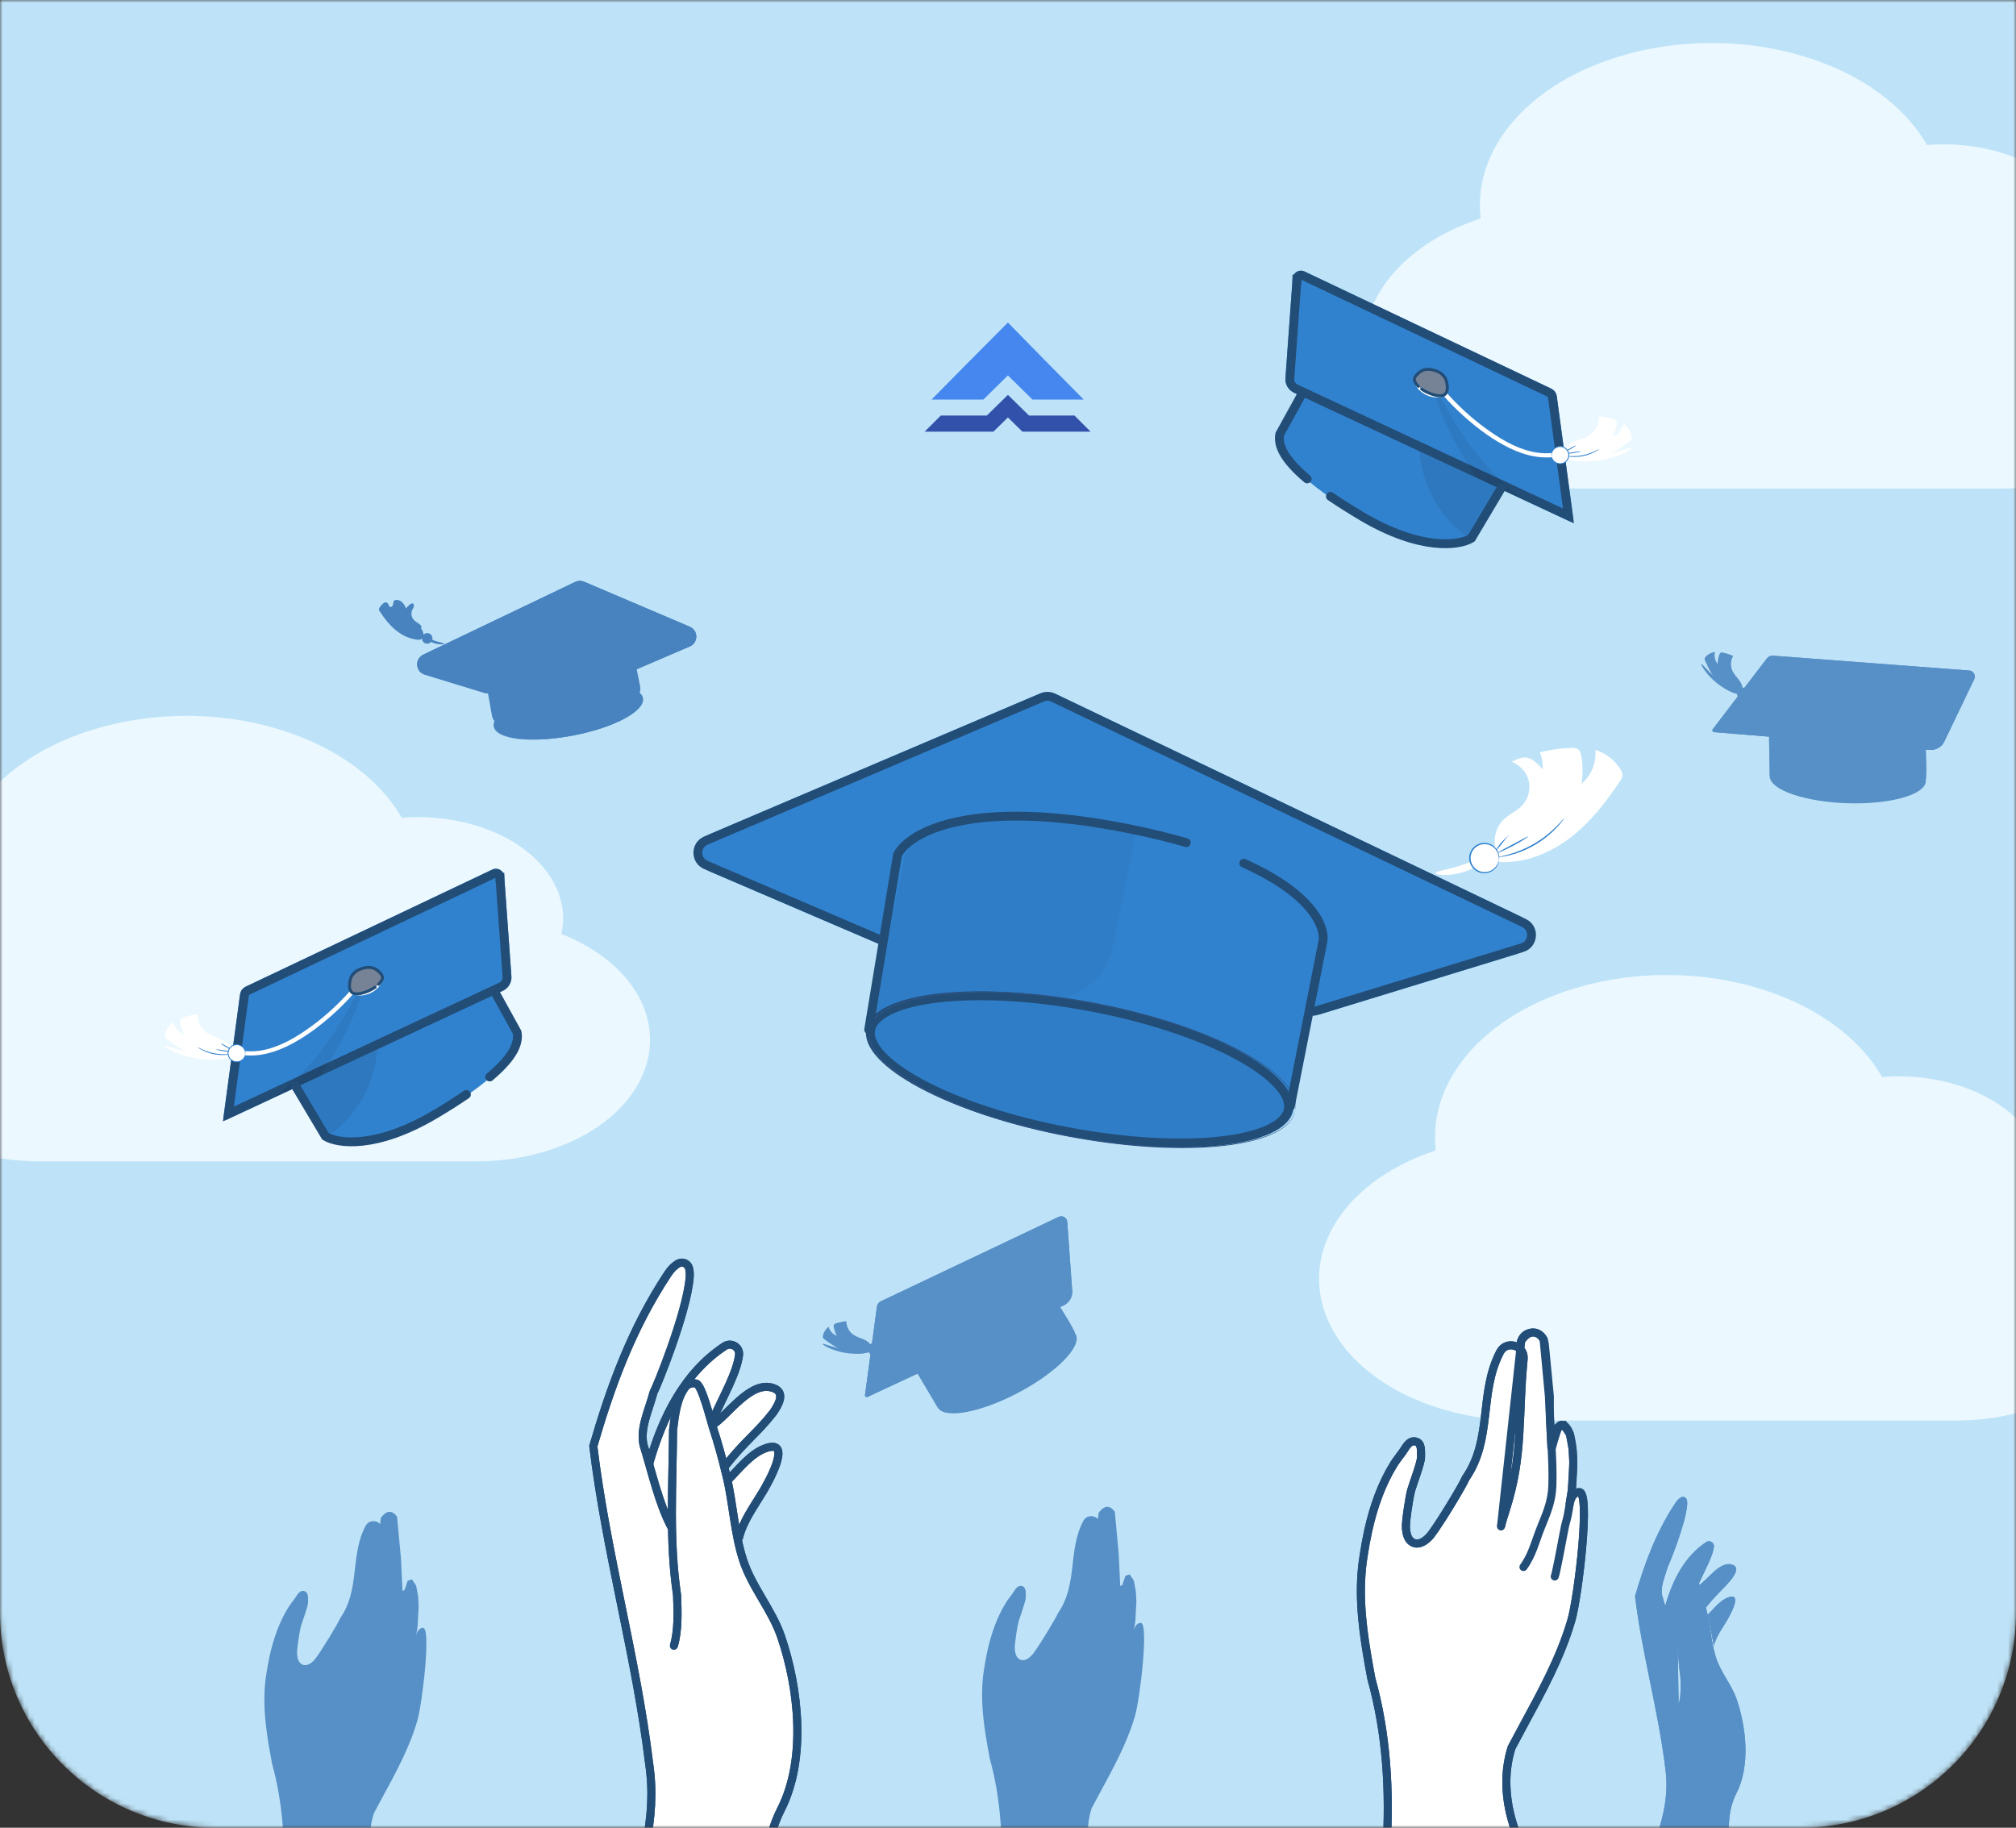 <svg width="375" height="340" viewBox="0 0 375 340" fill="none" xmlns="http://www.w3.org/2000/svg">
<rect x="0" y="0" width="375" height="340" fill="#333333" stroke="none"/>
<mask id="mask0_1786_10499" style="mask-type:alpha" maskUnits="userSpaceOnUse" x="0" y="0" width="375" height="340">
<path d="M0 0H375V300C375 322.091 357.091 340 335 340H40C17.909 340 0 322.091 0 300V0Z" fill="#BEE3F8"/>
</mask>
<g mask="url(#mask0_1786_10499)">
<path d="M0 0H375V300C375 322.091 357.091 340 335 340H40C17.909 340 0 322.091 0 300V0Z" fill="#BEE3F8"/>
<path fill-rule="evenodd" clip-rule="evenodd" d="M275.277 38.147C275.272 31.141 278.76 24.352 285.142 18.949C291.524 13.546 300.401 9.866 310.245 8.542C320.09 7.219 330.286 8.335 339.08 11.698C347.875 15.06 354.718 20.46 358.432 26.968C362.554 26.637 366.73 26.976 370.634 27.959C374.538 28.941 378.064 30.541 380.938 32.632C383.812 34.724 385.957 37.251 387.204 40.017C388.451 42.782 388.768 45.712 388.129 48.578C394.363 51.026 399.259 54.85 402.053 59.451C404.846 64.052 405.379 69.17 403.567 74.004C401.756 78.839 397.702 83.118 392.04 86.171C386.379 89.224 379.429 90.879 372.278 90.878H291.444C282.862 90.881 274.535 88.838 267.838 85.088C261.141 81.337 256.474 76.103 254.607 70.249C252.74 64.394 253.784 58.27 257.568 52.887C261.352 47.504 267.649 43.183 275.42 40.638C275.324 39.809 275.276 38.978 275.277 38.147Z" fill="#EBF8FF"/>
<path fill-rule="evenodd" clip-rule="evenodd" d="M-8.426 163.31C-8.432 156.304 -4.943 149.515 1.439 144.112C7.821 138.709 16.698 135.029 26.542 133.706C36.386 132.382 46.583 133.498 55.377 136.861C64.172 140.224 71.015 145.623 74.729 152.131C78.851 151.8 83.027 152.139 86.931 153.122C90.834 154.104 94.361 155.704 97.235 157.795C100.109 159.887 102.254 162.414 103.501 165.18C104.748 167.946 105.065 170.875 104.426 173.741C110.66 176.189 115.556 180.013 118.35 184.614C121.143 189.215 121.676 194.333 119.864 199.168C118.052 204.002 113.999 208.281 108.337 211.334C102.676 214.387 95.726 216.042 88.575 216.041H7.74C-0.841 216.044 -9.168 214.001 -15.865 210.251C-22.562 206.5 -27.229 201.266 -29.096 195.412C-30.963 189.558 -29.919 183.433 -26.135 178.05C-22.351 172.667 -16.054 168.346 -8.283 165.801C-8.379 164.972 -8.427 164.141 -8.426 163.31Z" fill="#EBF8FF"/>
<path fill-rule="evenodd" clip-rule="evenodd" d="M266.933 211.521C266.928 204.515 270.416 197.726 276.799 192.323C283.181 186.92 292.057 183.24 301.902 181.916C311.746 180.593 321.942 181.709 330.737 185.072C339.531 188.434 346.374 193.834 350.088 200.342C354.21 200.011 358.386 200.35 362.29 201.333C366.194 202.315 369.72 203.915 372.594 206.006C375.469 208.098 377.613 210.625 378.86 213.391C380.107 216.157 380.424 219.086 379.785 221.952C386.019 224.4 390.916 228.224 393.709 232.825C396.503 237.425 397.035 242.544 395.224 247.379C393.412 252.213 389.358 256.492 383.697 259.545C378.035 262.598 371.085 264.253 363.934 264.252H283.1C274.518 264.255 266.192 262.212 259.495 258.462C252.797 254.711 248.13 249.477 246.263 243.623C244.396 237.769 245.441 231.644 249.225 226.261C253.009 220.878 259.306 216.557 267.077 214.012C266.98 213.183 266.932 212.352 266.933 211.521Z" fill="#EBF8FF"/>
<path d="M301.364 143.012C300.307 141.348 298.642 140.08 296.756 139.504C296.979 141.856 295.983 144.29 294.176 145.811C294.446 144.097 294.435 142.339 294.143 140.629C294.068 140.19 293.956 139.72 293.615 139.433C293.25 139.126 292.728 139.114 292.251 139.13C290.292 139.195 288.341 139.467 286.439 139.942C287.469 142.702 287.021 145.965 285.287 148.346C284.044 150.051 282.25 151.257 280.729 152.719C279.208 154.18 277.887 156.121 278.058 158.224L278.751 160.351C283.484 160.644 288.175 158.783 291.96 155.925C295.744 153.067 298.714 149.267 301.326 145.309C301.535 144.992 301.749 144.657 301.784 144.279C301.825 143.828 301.607 143.395 301.364 143.012Z" fill="white"/>
<path d="M277.147 158.964C277.254 159.104 276.872 159.619 276.073 160.25C275.279 160.88 274.05 161.598 272.577 162.101C271.103 162.602 269.692 162.784 268.678 162.77C267.66 162.757 267.043 162.582 267.042 162.406C267.044 162.022 269.425 161.793 272.15 160.847C274.885 159.933 276.911 158.661 277.147 158.964Z" fill="white"/>
<path d="M278.814 160.023C278.593 161.507 277.211 162.53 275.727 162.309C274.243 162.088 273.22 160.705 273.441 159.222C273.663 157.738 275.045 156.715 276.529 156.936C278.013 157.158 279.036 158.54 278.814 160.023Z" fill="white"/>
<path d="M278.814 160.022C278.788 160.019 278.83 159.78 278.777 159.359C278.724 158.945 278.537 158.326 278.005 157.794C277.493 157.263 276.581 156.875 275.614 157.081C274.658 157.26 273.731 158.11 273.573 159.24C273.394 160.366 274.033 161.45 274.894 161.9C275.759 162.38 276.745 162.275 277.389 161.917C278.054 161.563 278.414 161.026 278.584 160.646C278.758 160.259 278.788 160.017 278.814 160.022C278.824 160.023 278.821 160.083 278.806 160.197C278.795 160.311 278.757 160.479 278.68 160.685C278.532 161.091 278.18 161.68 277.48 162.081C276.801 162.486 275.732 162.628 274.778 162.115C274.307 161.868 273.882 161.463 273.612 160.947C273.333 160.436 273.224 159.812 273.31 159.2C273.406 158.591 273.692 158.026 274.109 157.619C274.517 157.204 275.042 156.941 275.565 156.842C276.627 156.63 277.608 157.078 278.138 157.663C278.691 158.252 278.856 158.917 278.879 159.349C278.893 159.568 278.88 159.739 278.857 159.852C278.838 159.965 278.823 160.023 278.814 160.022Z" fill="#3182CE"/>
<path d="M284.261 155.604C284.298 155.665 283.101 156.46 281.538 157.29C279.976 158.122 278.648 158.67 278.619 158.605C278.587 158.537 279.859 157.884 281.413 157.056C282.969 156.23 284.222 155.54 284.261 155.604Z" fill="#3182CE"/>
<path d="M290.951 152.213C290.966 152.224 290.852 152.394 290.632 152.693C290.416 152.995 290.073 153.408 289.622 153.895C288.723 154.871 287.33 156.095 285.58 157.129C283.827 158.158 282.08 158.782 280.791 159.094C280.146 159.251 279.618 159.351 279.249 159.393C278.881 159.44 278.678 159.457 278.675 159.44C278.667 159.392 279.477 159.271 280.742 158.912C282.007 158.557 283.716 157.915 285.446 156.9C287.172 155.88 288.563 154.697 289.487 153.765C290.414 152.833 290.913 152.183 290.951 152.213Z" fill="#3182CE"/>
<path d="M281.651 154.071C281.705 154.124 280.915 155.024 279.986 156.167C279.053 157.309 278.332 158.265 278.269 158.222C278.211 158.183 278.839 157.152 279.78 156C280.718 154.846 281.601 154.021 281.651 154.071Z" fill="#3182CE"/>
<path d="M288.004 145.037C287.587 143.779 286.727 142.705 285.718 141.847C285.258 141.455 284.746 141.095 284.156 140.965C283.139 140.741 282.115 141.234 281.19 141.713C282.764 142.278 284.007 143.684 284.375 145.316C284.743 146.947 284.224 148.751 283.046 149.937C282.095 150.895 280.794 151.434 279.803 152.35C278.365 153.68 277.713 155.804 278.157 157.712L287.634 148.863C288.35 147.747 288.42 146.294 288.004 145.037Z" fill="white"/>
<path d="M132.167 162.172C129.056 160.838 129.061 156.425 132.176 155.099L193.312 129.07C194.329 128.638 195.483 128.663 196.479 129.14L282.563 170.35C285.724 171.863 285.379 176.469 282.029 177.495L245.306 188.744C244.763 188.911 244.189 188.955 243.627 188.873L169.752 178.144C169.421 178.096 169.098 178.005 168.79 177.873L132.167 162.172Z" fill="#3182CE"/>
<path d="M131.316 156.361L193.864 129.731C194.517 129.453 195.259 129.469 195.899 129.776L283.478 171.701C285.51 172.674 285.288 175.635 283.135 176.294L244.947 187.993C244.598 188.1 244.229 188.128 243.868 188.075L169.8 177.318C169.587 177.287 169.379 177.229 169.181 177.144L131.31 160.908C129.31 160.05 129.313 157.214 131.316 156.361Z" stroke="#224D77" stroke-width="1.648"/>
<path d="M161.485 190.903L167.859 159.558L246.112 175.469L240.567 206.644L161.485 190.903Z" fill="#3182CE"/>
<path d="M246.298 174.375C247.675 167.062 231.224 157.824 209.553 153.742C187.882 149.66 169.197 152.279 167.819 159.593C166.442 166.906 182.893 176.143 204.564 180.225C226.236 184.307 244.92 181.688 246.298 174.375Z" fill="#3182CE"/>
<path opacity="0.2" d="M161.583 192.562L168.097 160.405C168.111 160.243 168.13 160.083 168.16 159.923C169.59 152.301 188.992 149.57 211.495 153.824L206.953 176.243C205.718 182.343 200.043 186.475 193.88 185.773C188.341 185.143 181.754 184.66 176.863 185.127C162.818 186.468 161.583 192.562 161.583 192.562Z" fill="black" fill-opacity="0.2"/>
<path d="M240.587 206.544C239.303 213.363 220.419 215.397 198.574 211.283C176.729 207.169 160.062 198.306 161.346 191.487C162.63 184.668 181.38 182.475 203.225 186.589C225.07 190.703 241.871 199.725 240.587 206.544Z" fill="#2F7DC6"/>
<path d="M239.646 206.401C239.396 207.733 238.261 208.98 236.064 210.025C233.886 211.06 230.82 211.814 227.057 212.235C219.54 213.074 209.434 212.561 198.558 210.505C187.684 208.449 178.132 205.211 171.481 201.66C168.151 199.883 165.591 198.049 163.953 196.279C162.301 194.495 161.702 192.91 161.953 191.573C162.203 190.237 163.335 188.979 165.519 187.921C167.685 186.871 170.734 186.098 174.48 185.658C181.962 184.779 192.033 185.252 202.907 187.308C213.779 189.364 223.365 192.642 230.049 196.232C233.396 198.03 235.974 199.884 237.625 201.669C239.291 203.47 239.897 205.066 239.646 206.401Z" stroke="#224D77" stroke-width="1.648"/>
<path d="M240.936 206.616C240.893 206.618 241.107 205.987 240.842 204.831C240.588 203.675 239.655 202.132 238.031 200.585C234.767 197.484 228.969 194.282 221.417 191.563C217.639 190.193 213.41 188.945 208.806 187.877C204.203 186.81 199.223 185.926 193.941 185.348C188.663 184.781 183.069 184.499 177.305 184.918C174.43 185.139 171.501 185.537 168.643 186.369C167.221 186.794 165.814 187.342 164.546 188.141C164.22 188.327 163.934 188.569 163.633 188.79C163.361 189.044 163.067 189.281 162.84 189.576C162.36 190.14 161.976 190.804 161.838 191.537C161.554 193.016 162.168 194.515 163.049 195.703C163.931 196.913 165.038 197.942 166.204 198.86C168.557 200.683 171.136 202.129 173.734 203.382C178.948 205.877 184.262 207.655 189.384 209.05C194.513 210.44 199.476 211.424 204.15 212.117C208.825 212.811 213.217 213.206 217.233 213.332C225.255 213.599 231.827 212.799 236.014 211.142C238.097 210.312 239.537 209.226 240.197 208.244C240.867 207.265 240.896 206.598 240.936 206.616C240.936 206.616 240.904 206.768 240.828 207.063C240.801 207.215 240.72 207.386 240.627 207.592C240.549 207.806 240.404 208.025 240.241 208.274C239.588 209.278 238.141 210.389 236.053 211.238C231.853 212.933 225.266 213.763 217.228 213.519C213.203 213.405 208.802 213.02 204.118 212.334C199.434 211.65 194.462 210.672 189.321 209.286C184.185 207.893 178.859 206.117 173.622 203.616C171.012 202.358 168.419 200.908 166.041 199.067C164.863 198.139 163.74 197.099 162.834 195.857C162.39 195.234 161.988 194.561 161.757 193.812C161.515 193.073 161.425 192.266 161.579 191.484C161.727 190.7 162.136 189.994 162.639 189.404C162.878 189.094 163.182 188.849 163.465 188.585C163.775 188.357 164.071 188.107 164.405 187.917C165.705 187.099 167.132 186.545 168.568 186.116C171.455 185.277 174.398 184.879 177.286 184.659C183.073 184.242 188.679 184.53 193.968 185.106C199.26 185.691 204.248 186.584 208.857 187.663C213.466 188.742 217.7 190.003 221.482 191.387C229.041 194.134 234.842 197.369 238.104 200.51C239.725 202.077 240.655 203.646 240.894 204.818C240.955 205.11 241.009 205.367 241.004 205.594C241.015 205.82 241.028 206.01 240.998 206.16C240.961 206.464 240.936 206.616 240.936 206.616Z" fill="#2C5282"/>
<path d="M161.585 191.543L166.944 159.044C168.987 154.915 180.529 148.173 210.354 154.24C214.16 155.015 217.586 155.858 220.665 156.749M240.018 205.804L246.103 174.971C246.46 171.907 243.42 165.957 231.36 160.582" stroke="#224D77" stroke-width="1.648" stroke-linecap="round"/>
<g opacity="0.8">
<path d="M70.643 112.961C70.853 112.629 71.134 112.343 71.458 112.12C71.806 111.882 72.219 112.206 72.325 112.614V112.614C72.464 113.144 73.061 112.902 73.13 112.358C73.14 112.281 73.151 112.205 73.164 112.129C73.19 111.976 73.23 111.812 73.349 111.712C73.476 111.604 73.658 111.6 73.825 111.606V111.606C74.919 111.642 75.485 112.859 75.803 113.906C75.902 114.234 76.055 114.546 76.257 114.824C76.691 115.419 77.317 115.84 77.848 116.351C78.351 116.834 78.792 117.468 78.786 118.158C78.785 118.234 78.769 118.31 78.745 118.382V118.382C78.621 118.765 78.275 119.04 77.873 119.017C76.451 118.937 75.07 118.334 73.927 117.47C72.605 116.473 71.568 115.146 70.656 113.763C70.583 113.653 70.508 113.536 70.496 113.404C70.482 113.246 70.558 113.095 70.643 112.961Z" fill="#2B6CB0"/>
<path d="M79.099 118.532C79.062 118.581 79.196 118.761 79.474 118.981C79.752 119.201 80.181 119.452 80.695 119.628C81.21 119.802 81.703 119.866 82.057 119.861C82.412 119.857 82.628 119.796 82.628 119.734C82.627 119.6 81.796 119.52 80.844 119.189C79.889 118.87 79.182 118.426 79.099 118.532Z" fill="#2B6CB0"/>
<path d="M78.517 118.901C78.594 119.419 79.077 119.777 79.595 119.699C80.113 119.622 80.47 119.139 80.393 118.621C80.316 118.103 79.833 117.746 79.315 117.823C78.796 117.901 78.439 118.383 78.517 118.901Z" fill="#2B6CB0"/>
<path d="M78.516 118.901C78.525 118.9 78.511 118.816 78.529 118.669C78.548 118.525 78.613 118.309 78.799 118.123C78.978 117.937 79.296 117.802 79.634 117.874C79.967 117.937 80.291 118.233 80.347 118.628C80.409 119.021 80.186 119.4 79.885 119.557C79.583 119.724 79.239 119.688 79.014 119.563C78.782 119.439 78.656 119.252 78.597 119.119C78.536 118.984 78.525 118.899 78.516 118.901C78.513 118.901 78.514 118.922 78.519 118.962C78.523 119.002 78.536 119.061 78.563 119.132C78.615 119.274 78.738 119.48 78.982 119.62C79.219 119.761 79.592 119.811 79.926 119.632C80.09 119.546 80.239 119.404 80.333 119.224C80.43 119.045 80.468 118.828 80.438 118.614C80.405 118.401 80.305 118.204 80.159 118.062C80.017 117.917 79.833 117.825 79.651 117.79C79.28 117.717 78.937 117.873 78.752 118.077C78.559 118.283 78.502 118.515 78.494 118.666C78.489 118.743 78.493 118.802 78.501 118.842C78.508 118.881 78.513 118.901 78.516 118.901Z" fill="#2B6CB0"/>
<path d="M76.616 117.359C76.603 117.38 77.02 117.657 77.566 117.947C78.112 118.238 78.575 118.429 78.586 118.406C78.597 118.383 78.153 118.155 77.61 117.865C77.067 117.577 76.629 117.336 76.616 117.359Z" fill="#2B6CB0"/>
<path d="M74.278 116.175C74.273 116.178 74.312 116.238 74.389 116.342C74.465 116.448 74.585 116.592 74.742 116.762C75.056 117.103 75.542 117.53 76.153 117.891C76.766 118.251 77.376 118.468 77.826 118.577C78.051 118.632 78.235 118.667 78.364 118.682C78.492 118.698 78.563 118.704 78.564 118.698C78.567 118.681 78.284 118.639 77.843 118.514C77.401 118.39 76.804 118.166 76.2 117.811C75.597 117.455 75.112 117.042 74.789 116.716C74.465 116.391 74.291 116.164 74.278 116.175Z" fill="#2B6CB0"/>
<path d="M77.527 116.823C77.508 116.841 77.784 117.156 78.108 117.555C78.434 117.954 78.686 118.287 78.708 118.273C78.728 118.259 78.509 117.899 78.18 117.496C77.853 117.094 77.544 116.806 77.527 116.823Z" fill="#2B6CB0"/>
<path d="M75.308 113.668C75.453 113.229 75.754 112.854 76.106 112.554C76.266 112.418 76.445 112.292 76.651 112.246V112.246C77.057 112.157 77.076 112.825 76.84 113.167C76.715 113.348 76.623 113.551 76.575 113.766C76.446 114.335 76.627 114.965 77.039 115.379C77.371 115.714 77.825 115.902 78.171 116.222V116.222C78.84 116.841 77.915 117.318 77.249 116.696L75.62 115.175C75.498 115.062 75.384 114.936 75.323 114.782C75.183 114.433 75.189 114.028 75.308 113.668Z" fill="#2B6CB0"/>
<path d="M128.31 120.259C129.928 119.565 129.925 117.27 128.305 116.58L108.646 108.21C108.117 107.985 107.517 107.998 106.999 108.246L78.727 121.78C77.084 122.567 77.263 124.963 79.005 125.497L90.076 128.888C90.359 128.975 90.657 128.997 90.949 128.955L116.514 125.242C116.686 125.217 116.855 125.17 117.015 125.101L128.31 120.259Z" fill="#2B6CB0"/>
<path d="M128.31 120.259C129.928 119.565 129.925 117.27 128.305 116.58L108.646 108.21C108.117 107.985 107.517 107.998 106.999 108.246L78.727 121.78C77.084 122.567 77.263 124.963 79.005 125.497L90.076 128.888C90.359 128.975 90.657 128.997 90.949 128.955L116.514 125.242C116.686 125.217 116.855 125.17 117.015 125.101L128.31 120.259Z" fill="#2B6CB0"/>
<path d="M117.516 130.078C118.602 129.861 119.306 128.803 119.085 127.718L117.658 120.7C117.438 119.618 116.382 118.919 115.3 119.139L91.847 123.907C90.784 124.124 90.087 125.149 90.277 126.217L91.514 133.172C91.71 134.276 92.774 135.002 93.873 134.784L117.516 130.078Z" fill="#2B6CB0"/>
<path d="M89.87 123.914C89.389 121.36 95.133 118.135 102.701 116.709C110.268 115.284 116.793 116.199 117.274 118.752C117.755 121.306 112.01 124.531 104.443 125.957C96.875 127.382 90.351 126.468 89.87 123.914Z" fill="#2B6CB0"/>
<path opacity="0.2" d="M114.116 127.668C114.116 127.668 118.216 124.167 118.216 124.166L117.176 119.035C117.172 118.979 117.165 118.923 117.155 118.867C116.698 116.435 110.999 115.429 104.023 116.408C102.919 116.563 102.204 117.631 102.425 118.723L103.608 124.566C104.04 126.696 106.021 128.139 108.173 127.894C110.108 127.674 112.408 127.505 114.116 127.668V127.668Z" fill="#2B6CB0"/>
<path d="M91.865 135.147C92.314 137.528 98.908 138.238 106.536 136.801C114.164 135.365 119.984 132.27 119.535 129.889C119.087 127.508 112.54 126.742 104.912 128.178C97.284 129.615 91.417 132.766 91.865 135.147Z" fill="#2B6CB0"/>
<path d="M91.91 135.15C92.359 137.543 98.959 138.256 106.594 136.812C114.229 135.369 120.054 132.259 119.606 129.866C119.157 127.473 112.604 126.703 104.969 128.147C97.334 129.591 91.462 132.757 91.91 135.15Z" fill="#2B6CB0"/>
<path d="M91.742 135.171C91.757 135.172 91.682 134.952 91.774 134.548C91.863 134.145 92.189 133.606 92.756 133.065C93.896 131.983 95.92 130.865 98.557 129.915C99.876 129.437 101.353 129.001 102.961 128.628C104.568 128.255 106.307 127.947 108.152 127.745C109.995 127.547 111.948 127.449 113.961 127.595C114.965 127.672 115.987 127.811 116.985 128.101C117.482 128.25 117.973 128.441 118.416 128.72C118.53 128.785 118.629 128.869 118.735 128.947C118.83 129.035 118.932 129.118 119.012 129.221C119.179 129.418 119.313 129.65 119.361 129.906C119.461 130.422 119.246 130.946 118.939 131.361C118.631 131.783 118.244 132.142 117.837 132.463C117.015 133.1 116.115 133.604 115.207 134.042C113.387 134.913 111.531 135.534 109.743 136.021C107.952 136.507 106.219 136.85 104.587 137.092C102.954 137.335 101.421 137.473 100.018 137.516C97.217 137.61 94.922 137.33 93.46 136.752C92.733 136.462 92.23 136.083 92 135.74C91.766 135.398 91.755 135.165 91.742 135.171C91.742 135.171 91.753 135.224 91.779 135.327C91.789 135.38 91.817 135.44 91.849 135.512C91.877 135.587 91.927 135.663 91.984 135.75C92.212 136.101 92.717 136.489 93.447 136.785C94.913 137.377 97.213 137.667 100.02 137.582C101.426 137.542 102.962 137.408 104.598 137.168C106.233 136.929 107.97 136.588 109.765 136.104C111.558 135.617 113.418 134.997 115.247 134.124C116.158 133.685 117.064 133.178 117.894 132.535C118.305 132.211 118.697 131.848 119.014 131.414C119.169 131.197 119.309 130.962 119.39 130.7C119.474 130.442 119.506 130.16 119.452 129.888C119.4 129.614 119.258 129.367 119.082 129.161C118.998 129.053 118.892 128.967 118.794 128.875C118.685 128.795 118.582 128.708 118.465 128.642C118.011 128.356 117.513 128.163 117.011 128.013C116.003 127.72 114.976 127.581 113.967 127.504C111.947 127.359 109.989 127.459 108.142 127.66C106.294 127.865 104.553 128.176 102.943 128.553C101.334 128.93 99.855 129.37 98.535 129.853C95.895 130.813 93.869 131.942 92.731 133.039C92.164 133.586 91.84 134.134 91.756 134.544C91.735 134.645 91.716 134.735 91.718 134.815C91.714 134.893 91.709 134.96 91.72 135.012C91.733 135.118 91.742 135.171 91.742 135.171Z" fill="#2B6CB0"/>
</g>
<path d="M42.812 196.521C42.829 196.631 42.148 196.857 41.003 196.996C40.431 197.068 39.744 197.104 38.981 197.097C38.218 197.081 37.378 197.017 36.507 196.88C35.636 196.737 34.819 196.535 34.09 196.311C33.362 196.08 32.721 195.83 32.201 195.583C31.157 195.092 30.581 194.664 30.631 194.565C30.744 194.332 33.287 195.507 36.644 196.029C39.994 196.584 42.777 196.265 42.812 196.521Z" fill="white"/>
<path d="M30.726 192.381C30.928 191.488 31.459 190.672 32.194 190.125C32.464 191.189 33.281 192.098 34.31 192.481C33.923 191.773 33.653 191.002 33.513 190.208C33.477 190.005 33.453 189.782 33.557 189.603C33.668 189.411 33.895 189.324 34.106 189.256C34.973 188.978 35.87 188.792 36.776 188.702C36.757 190.071 37.464 191.429 38.595 192.199C39.406 192.75 40.379 192.997 41.274 193.399C42.168 193.8 43.05 194.443 43.304 195.389L43.334 196.429C41.309 197.298 38.965 197.218 36.862 196.56C34.759 195.902 32.865 194.704 31.102 193.38C30.961 193.274 30.816 193.161 30.741 193.001C30.652 192.81 30.68 192.587 30.726 192.381Z" fill="white"/>
<path d="M40.179 195.217C40.188 195.169 40.846 195.264 41.655 195.382C42.464 195.501 43.121 195.599 43.117 195.647C43.113 195.694 42.444 195.673 41.63 195.553C40.816 195.434 40.169 195.263 40.179 195.217Z" fill="#3182CE"/>
<path d="M36.721 194.777C36.737 194.752 37.06 194.953 37.612 195.211C38.164 195.47 38.956 195.766 39.868 195.942C40.781 196.115 41.627 196.131 42.235 196.094C42.844 196.057 43.218 195.989 43.223 196.018C43.225 196.03 43.134 196.057 42.966 196.097C42.799 196.139 42.552 196.181 42.245 196.215C41.631 196.285 40.767 196.288 39.836 196.112C38.906 195.933 38.103 195.611 37.559 195.321C37.285 195.176 37.071 195.046 36.931 194.945C36.79 194.846 36.715 194.787 36.721 194.777Z" fill="#3182CE"/>
<path d="M41.081 194.136C41.101 194.094 41.622 194.307 42.214 194.666C42.807 195.023 43.237 195.386 43.21 195.423C43.181 195.462 42.71 195.166 42.124 194.813C41.54 194.459 41.059 194.179 41.081 194.136Z" fill="#3182CE"/>
<path d="M95.995 192.115C95.943 192.016 95.884 191.923 95.817 191.834C95.726 190.749 89.821 181.641 89.821 181.641L54.706 201.47L60.478 211.221C60.478 211.221 60.486 211.217 60.502 211.208C62.562 213.935 71.601 212.199 81.138 207.17C90.989 201.976 97.641 195.235 95.995 192.115Z" fill="#3182CE"/>
<g opacity="0.4">
<path d="M60.335 210.988L55.15 202.222L70.165 195.086C69.839 200.837 67.043 206.406 62.627 210.104C62.016 210.616 61.311 211.116 60.514 211.107" fill="black" fill-opacity="0.2"/>
</g>
<path d="M44.655 184.963L41.582 207.736C41.525 208.158 41.995 208.448 42.347 208.208V208.208C42.369 208.192 42.392 208.179 42.416 208.168L93.55 184.298C94.582 183.817 95.21 182.748 95.128 181.613L93.803 163.175V163.175C93.803 162.027 92.607 161.271 91.57 161.763L45.692 183.55C45.13 183.816 44.741 184.347 44.655 184.963Z" fill="#3182CE"/>
<path d="M92.98 163.175H93.803L92.982 163.234L94.306 181.672C94.363 182.467 93.924 183.215 93.202 183.552L42.482 207.228L45.472 185.076C45.472 185.075 45.472 185.075 45.472 185.075C45.519 184.734 45.735 184.441 46.045 184.294L46.045 184.294L91.924 162.508C92.414 162.275 92.98 162.632 92.98 163.175Z" stroke="#224D77" stroke-width="1.648" stroke-linecap="round"/>
<path d="M43.76 196.016C47.072 196.843 50.431 196.07 53.428 194.614C56.473 193.134 59.253 191.065 61.758 188.845C63.181 187.584 64.519 186.236 65.775 184.819C66.116 184.436 65.54 183.875 65.198 184.261C63.053 186.68 60.663 188.906 58.034 190.831C55.456 192.72 52.609 194.486 49.433 195.24C47.634 195.667 45.775 195.704 43.977 195.255C43.468 195.127 43.251 195.888 43.76 196.016Z" fill="white"/>
<g opacity="0.3">
<path d="M67.408 184.131C66.33 184.906 65.693 186.127 65.051 187.283C61.3 194.041 57.271 199.275 51.11 203.994L59.514 200.174C61.848 197.003 66.212 189.379 67.408 184.131Z" fill="black" fill-opacity="0.2"/>
</g>
<path d="M71.335 181.414C71.44 181.445 71.432 181.917 71.11 182.593C70.797 183.261 70.117 184.113 69.08 184.653C68.043 185.192 66.954 185.257 66.227 185.13C65.49 185.005 65.099 184.74 65.134 184.636C65.17 184.514 65.603 184.56 66.262 184.521C66.919 184.487 67.818 184.337 68.683 183.888C69.546 183.438 70.187 182.789 70.592 182.272C71.003 181.754 71.214 181.374 71.335 181.414Z" fill="white"/>
<path d="M66.943 180.307C67.662 180.039 68.408 179.855 69.16 180.012C69.862 180.16 70.566 180.711 70.996 181.35C71.033 181.395 71.064 181.443 71.088 181.495C71.294 181.929 71.017 182.532 70.421 183.113L69.781 183.639C69.477 183.853 69.132 184.055 68.757 184.232C67.12 185.006 65.625 185.124 65.276 184.386C64.794 183.775 65.075 182.433 65.276 181.838C65.606 181.139 66.218 180.577 66.943 180.307Z" fill="#768296"/>
<path d="M69.781 183.639C69.477 183.853 69.132 184.055 68.757 184.232C67.12 185.006 65.625 185.124 65.276 184.386C64.794 183.775 65.075 182.433 65.276 181.838C65.606 181.139 66.218 180.577 66.943 180.307C67.662 180.039 68.408 179.855 69.16 180.012C69.862 180.16 70.566 180.711 70.996 181.35C71.033 181.395 71.064 181.443 71.088 181.495C71.294 181.929 71.017 182.532 70.421 183.113" stroke="#224D77" stroke-width="0.549" stroke-linecap="round"/>
<path d="M45.601 196.184C45.455 197.055 44.631 197.642 43.761 197.496C42.89 197.35 42.303 196.526 42.449 195.656C42.595 194.785 43.419 194.198 44.289 194.344C45.16 194.49 45.747 195.314 45.601 196.184Z" fill="white"/>
<path d="M45.6 196.183C45.584 196.181 45.609 196.041 45.582 195.793C45.554 195.55 45.45 195.185 45.143 194.868C44.848 194.552 44.318 194.316 43.75 194.427C43.189 194.522 42.638 195.01 42.533 195.669C42.416 196.326 42.779 196.967 43.278 197.24C43.779 197.53 44.357 197.48 44.739 197.278C45.132 197.078 45.35 196.768 45.455 196.547C45.562 196.321 45.584 196.18 45.6 196.183C45.606 196.184 45.604 196.22 45.595 196.287C45.587 196.354 45.564 196.453 45.517 196.573C45.427 196.812 45.213 197.155 44.796 197.385C44.392 197.618 43.759 197.691 43.2 197.378C42.644 197.085 42.233 196.373 42.363 195.64C42.479 194.905 43.1 194.366 43.721 194.271C44.351 194.157 44.926 194.433 45.232 194.784C45.551 195.138 45.641 195.533 45.649 195.787C45.654 195.917 45.644 196.017 45.63 196.084C45.616 196.15 45.606 196.184 45.6 196.183Z" fill="#3182CE"/>
<path d="M54.93 201.957L60.532 211.379C62.739 212.737 69.903 213.824 80.904 207.305C83.158 205.969 85.097 204.736 86.761 203.596M92.109 184.64L96.183 192.025C96.523 193.893 95.731 196.439 91.091 200.344" stroke="#224D77" stroke-width="1.648" stroke-linecap="round"/>
<path d="M291.422 85.265C291.405 85.375 292.086 85.601 293.232 85.74C293.803 85.812 294.49 85.849 295.254 85.841C296.017 85.825 296.856 85.761 297.727 85.624C298.598 85.481 299.415 85.279 300.145 85.055C300.872 84.824 301.513 84.574 302.034 84.327C303.077 83.836 303.654 83.408 303.603 83.309C303.49 83.076 300.947 84.251 297.59 84.773C294.24 85.328 291.457 85.009 291.422 85.265Z" fill="white"/>
<path d="M303.507 81.125C303.305 80.231 302.775 79.416 302.04 78.869C301.769 79.933 300.953 80.842 299.924 81.225C300.31 80.517 300.581 79.746 300.721 78.952C300.757 78.748 300.781 78.525 300.677 78.346C300.565 78.154 300.338 78.067 300.127 78C299.26 77.722 298.363 77.536 297.458 77.446C297.476 78.814 296.769 80.172 295.638 80.942C294.828 81.494 293.854 81.741 292.96 82.142C292.065 82.544 291.183 83.186 290.929 84.133L290.9 85.172C292.925 86.042 295.268 85.961 297.371 85.303C299.475 84.645 301.369 83.447 303.131 82.124C303.272 82.018 303.418 81.904 303.492 81.745C303.582 81.554 303.554 81.33 303.507 81.125Z" fill="white"/>
<path d="M294.055 83.96C294.045 83.913 293.387 84.008 292.578 84.125C291.769 84.245 291.112 84.342 291.117 84.391C291.121 84.437 291.789 84.416 292.603 84.296C293.418 84.177 294.064 84.006 294.055 83.96Z" fill="#3182CE"/>
<path d="M297.513 83.519C297.497 83.495 297.174 83.696 296.622 83.954C296.07 84.213 295.278 84.509 294.366 84.685C293.453 84.858 292.607 84.874 292 84.836C291.391 84.8 291.017 84.732 291.011 84.761C291.009 84.772 291.1 84.8 291.268 84.84C291.435 84.882 291.682 84.924 291.99 84.958C292.603 85.027 293.468 85.031 294.399 84.855C295.329 84.675 296.131 84.354 296.676 84.063C296.949 83.919 297.163 83.789 297.303 83.688C297.445 83.589 297.52 83.529 297.513 83.519Z" fill="#3182CE"/>
<path d="M293.152 82.879C293.131 82.837 292.61 83.05 292.019 83.409C291.426 83.766 290.995 84.129 291.023 84.166C291.051 84.205 291.522 83.909 292.108 83.556C292.692 83.202 293.173 82.922 293.152 82.879Z" fill="#3182CE"/>
<path d="M238.239 80.858C238.291 80.76 238.351 80.666 238.418 80.578C238.508 79.492 244.413 70.384 244.413 70.384L279.528 90.214L273.757 99.965C273.757 99.965 273.748 99.96 273.732 99.952C271.673 102.679 262.634 100.943 253.096 95.914C243.245 90.719 236.594 83.979 238.239 80.858Z" fill="#3182CE"/>
<g opacity="0.4">
<path d="M273.901 99.732L279.085 90.966L264.07 83.83C264.396 89.581 267.192 95.15 271.608 98.848C272.219 99.359 272.925 99.859 273.722 99.851" fill="black" fill-opacity="0.2"/>
</g>
<path d="M289.579 73.706L292.653 96.479C292.71 96.902 292.239 97.192 291.887 96.951V96.951C291.865 96.936 291.842 96.923 291.818 96.912L240.684 73.042C239.652 72.561 239.025 71.492 239.106 70.356L240.431 51.919V51.919C240.431 50.771 241.627 50.014 242.664 50.507L288.542 72.293C289.104 72.559 289.494 73.091 289.579 73.706Z" fill="#3182CE"/>
<path d="M241.255 51.919H240.431L241.253 51.978L239.928 70.415C239.871 71.21 240.31 71.958 241.033 72.296L291.753 95.972L288.763 73.82C288.763 73.819 288.763 73.819 288.763 73.818C288.715 73.478 288.5 73.185 288.19 73.038L288.189 73.038L242.311 51.251C241.82 51.019 241.255 51.376 241.255 51.919Z" stroke="#224D77" stroke-width="1.648" stroke-linecap="round"/>
<path d="M290.474 84.759C287.162 85.587 283.804 84.814 280.807 83.358C277.761 81.878 274.981 79.808 272.477 77.588C271.054 76.327 269.715 74.98 268.459 73.563C268.119 73.18 268.694 72.619 269.037 73.005C271.182 75.424 273.572 77.65 276.2 79.575C278.779 81.464 281.625 83.23 284.801 83.984C286.6 84.411 288.459 84.448 290.258 83.999C290.766 83.871 290.984 84.632 290.474 84.759Z" fill="white"/>
<g opacity="0.3">
<path d="M266.826 72.875C267.904 73.65 268.542 74.871 269.183 76.027C272.935 82.785 276.964 88.019 283.124 92.738L274.72 88.918C272.387 85.747 268.022 78.123 266.826 72.875Z" fill="black" fill-opacity="0.2"/>
</g>
<path d="M262.901 70.157C262.796 70.189 262.803 70.66 263.125 71.336C263.438 72.004 264.118 72.857 265.155 73.396C266.193 73.935 267.282 74.001 268.008 73.873C268.746 73.748 269.136 73.483 269.101 73.379C269.065 73.258 268.632 73.303 267.973 73.264C267.317 73.23 266.417 73.08 265.553 72.631C264.689 72.181 264.049 71.533 263.643 71.015C263.233 70.497 263.021 70.117 262.901 70.157Z" fill="white"/>
<path d="M267.29 69.05C266.57 68.782 265.824 68.598 265.073 68.756C264.371 68.903 263.666 69.454 263.236 70.094C263.199 70.138 263.169 70.186 263.144 70.238C262.939 70.672 263.216 71.275 263.812 71.856L264.452 72.383C264.756 72.597 265.1 72.798 265.476 72.976C267.113 73.749 268.608 73.867 268.956 73.129C269.439 72.518 269.157 71.176 268.956 70.581C268.626 69.882 268.015 69.32 267.29 69.05Z" fill="#768296"/>
<path d="M264.452 72.383C264.756 72.597 265.1 72.798 265.476 72.976C267.113 73.749 268.608 73.867 268.956 73.129C269.439 72.518 269.157 71.176 268.956 70.581C268.626 69.882 268.015 69.32 267.29 69.05C266.57 68.782 265.824 68.598 265.073 68.756C264.371 68.903 263.666 69.454 263.236 70.094C263.199 70.138 263.169 70.186 263.144 70.238C262.939 70.672 263.216 71.275 263.812 71.856" stroke="#224D77" stroke-width="0.549" stroke-linecap="round"/>
<path d="M288.632 84.928C288.778 85.798 289.602 86.385 290.473 86.239C291.343 86.093 291.93 85.269 291.784 84.399C291.638 83.528 290.815 82.941 289.944 83.087C289.073 83.233 288.486 84.057 288.632 84.928Z" fill="white"/>
<path d="M288.633 84.927C288.65 84.925 288.624 84.784 288.652 84.537C288.679 84.294 288.783 83.928 289.09 83.611C289.385 83.296 289.915 83.059 290.484 83.171C291.045 83.266 291.596 83.753 291.7 84.412C291.817 85.07 291.455 85.711 290.956 85.984C290.455 86.274 289.877 86.224 289.495 86.021C289.101 85.822 288.884 85.511 288.778 85.29C288.671 85.065 288.65 84.924 288.633 84.927C288.627 84.928 288.629 84.963 288.638 85.03C288.646 85.098 288.669 85.196 288.716 85.317C288.807 85.555 289.02 85.899 289.437 86.129C289.842 86.362 290.475 86.435 291.033 86.122C291.59 85.829 292.001 85.116 291.87 84.384C291.754 83.649 291.134 83.11 290.512 83.014C289.882 82.901 289.308 83.176 289.001 83.528C288.682 83.882 288.592 84.276 288.584 84.531C288.579 84.66 288.589 84.761 288.604 84.827C288.618 84.894 288.627 84.928 288.633 84.927Z" fill="#3182CE"/>
<path d="M279.306 90.701L273.703 100.123C271.496 101.481 264.332 102.567 253.331 96.048C251.078 94.713 249.139 93.48 247.474 92.34M242.126 73.384L238.052 80.769C237.712 82.637 238.505 85.183 243.145 89.088" stroke="#224D77" stroke-width="1.648" stroke-linecap="round"/>
<g opacity="0.7">
<path d="M161.788 251.41C161.8 251.489 161.309 251.652 160.484 251.752C160.072 251.804 159.577 251.83 159.027 251.825C158.477 251.813 157.873 251.767 157.245 251.668C156.617 251.566 156.029 251.42 155.503 251.259C154.979 251.092 154.517 250.912 154.142 250.734C153.39 250.38 152.975 250.072 153.011 250C153.093 249.833 154.925 250.679 157.343 251.055C159.757 251.455 161.763 251.225 161.788 251.41Z" fill="#2B6CB0"/>
<path d="M153.08 248.427C153.226 247.783 153.608 247.196 154.137 246.802C154.332 247.568 154.921 248.223 155.662 248.499C155.384 247.989 155.189 247.434 155.088 246.862C155.062 246.715 155.045 246.554 155.12 246.425C155.2 246.287 155.364 246.224 155.516 246.176C156.14 245.975 156.786 245.841 157.439 245.776C157.426 246.763 157.935 247.741 158.75 248.296C159.334 248.693 160.036 248.871 160.68 249.16C161.324 249.45 161.96 249.913 162.143 250.595L162.164 251.344C160.705 251.97 159.017 251.912 157.501 251.438C155.986 250.964 154.621 250.1 153.351 249.147C153.25 249.071 153.145 248.989 153.091 248.874C153.027 248.736 153.047 248.575 153.08 248.427Z" fill="#2B6CB0"/>
<path d="M159.891 250.47C159.898 250.436 160.372 250.505 160.954 250.589C161.537 250.675 162.011 250.746 162.008 250.781C162.005 250.814 161.523 250.799 160.936 250.713C160.35 250.627 159.884 250.503 159.891 250.47Z" fill="#2B6CB0"/>
<path d="M157.401 250.154C157.412 250.136 157.645 250.281 158.043 250.467C158.44 250.653 159.011 250.867 159.668 250.993C160.326 251.118 160.936 251.13 161.373 251.102C161.812 251.076 162.082 251.027 162.086 251.048C162.087 251.056 162.021 251.076 161.901 251.105C161.78 251.135 161.602 251.165 161.381 251.19C160.938 251.24 160.316 251.243 159.645 251.116C158.975 250.986 158.397 250.755 158.004 250.546C157.807 250.441 157.653 250.348 157.552 250.275C157.45 250.204 157.396 250.161 157.401 250.154Z" fill="#2B6CB0"/>
<path d="M160.542 249.691C160.556 249.661 160.931 249.815 161.358 250.073C161.785 250.331 162.095 250.592 162.076 250.619C162.055 250.647 161.716 250.434 161.293 250.179C160.873 249.924 160.526 249.723 160.542 249.691Z" fill="#2B6CB0"/>
<path d="M200.107 248.235C200.07 248.164 200.027 248.097 199.979 248.033C199.913 247.251 195.659 240.688 195.659 240.688L170.357 254.976L174.516 262.002C174.516 262.002 174.522 261.999 174.534 261.992C176.018 263.957 182.53 262.706 189.402 259.083C196.5 255.34 201.293 250.484 200.107 248.235Z" fill="#2B6CB0"/>
<g opacity="0.4">
<path d="M174.412 261.834L170.677 255.518L181.496 250.376C181.26 254.52 179.246 258.533 176.064 261.197C175.624 261.565 175.115 261.926 174.541 261.92" fill="#2B6CB0"/>
</g>
<path d="M163.116 243.082L160.902 259.49C160.86 259.795 161.199 260.004 161.453 259.83V259.83C161.469 259.819 161.486 259.81 161.503 259.802L197.867 242.827C198.899 242.345 199.527 241.277 199.445 240.141L198.529 227.383V227.383C198.529 226.556 197.667 226.011 196.92 226.366L163.863 242.064C163.459 242.255 163.178 242.638 163.116 243.082Z" fill="#2B6CB0"/>
<path d="M163.116 243.082L160.902 259.49C160.86 259.795 161.199 260.004 161.453 259.83V259.83C161.469 259.819 161.486 259.81 161.503 259.802L197.867 242.827C198.899 242.345 199.527 241.277 199.445 240.141L198.529 227.383V227.383C198.529 226.556 197.667 226.011 196.92 226.366L163.863 242.064C163.459 242.255 163.178 242.638 163.116 243.082Z" fill="#2B6CB0"/>
<path d="M162.471 251.046C164.858 251.642 167.277 251.085 169.437 250.036C171.631 248.97 173.634 247.478 175.438 245.879C176.464 244.97 177.428 243.999 178.333 242.978C178.579 242.702 178.164 242.298 177.917 242.576C176.372 244.319 174.65 245.923 172.756 247.31C170.898 248.671 168.847 249.943 166.559 250.487C165.262 250.794 163.923 250.821 162.627 250.497C162.26 250.406 162.104 250.954 162.471 251.046Z" fill="#2B6CB0"/>
<g opacity="0.3">
<path d="M179.51 242.482C178.733 243.041 178.274 243.921 177.811 244.754C175.108 249.623 172.205 253.394 167.767 256.794L173.822 254.042C175.503 251.757 178.648 246.263 179.51 242.482Z" fill="#2B6CB0"/>
</g>
<path d="M182.338 240.525C182.414 240.547 182.409 240.887 182.177 241.374C181.951 241.855 181.461 242.47 180.714 242.858C179.966 243.247 179.182 243.294 178.658 243.202C178.127 243.112 177.846 242.921 177.871 242.846C177.897 242.759 178.209 242.791 178.684 242.764C179.157 242.739 179.805 242.631 180.428 242.307C181.05 241.983 181.511 241.516 181.803 241.143C182.099 240.77 182.252 240.496 182.338 240.525Z" fill="#2B6CB0"/>
<path d="M179.175 239.727C179.694 239.534 180.231 239.401 180.772 239.515C181.278 239.621 181.786 240.018 182.096 240.479C182.122 240.511 182.144 240.545 182.162 240.583C182.31 240.896 182.11 241.33 181.681 241.749L181.22 242.128C181.001 242.282 180.753 242.427 180.482 242.555C179.303 243.113 178.225 243.198 177.974 242.666C177.627 242.226 177.829 241.259 177.974 240.83C178.212 240.326 178.653 239.922 179.175 239.727Z" fill="#2B6CB0"/>
<path d="M163.797 251.167C163.692 251.794 163.098 252.217 162.471 252.112C161.844 252.007 161.421 251.413 161.526 250.786C161.631 250.159 162.225 249.736 162.852 249.841C163.479 249.946 163.902 250.54 163.797 251.167Z" fill="#2B6CB0"/>
<path d="M163.797 251.167C163.785 251.165 163.804 251.064 163.784 250.885C163.764 250.71 163.689 250.447 163.468 250.219C163.255 249.991 162.873 249.821 162.464 249.901C162.06 249.97 161.662 250.321 161.587 250.796C161.503 251.27 161.764 251.731 162.124 251.928C162.485 252.137 162.901 252.101 163.176 251.955C163.46 251.811 163.617 251.588 163.693 251.428C163.77 251.266 163.785 251.164 163.797 251.167C163.801 251.167 163.8 251.193 163.793 251.241C163.788 251.29 163.771 251.361 163.737 251.448C163.672 251.619 163.518 251.867 163.218 252.033C162.927 252.2 162.47 252.253 162.068 252.028C161.667 251.816 161.371 251.303 161.465 250.775C161.548 250.246 161.995 249.857 162.443 249.789C162.897 249.707 163.311 249.905 163.532 250.159C163.762 250.413 163.827 250.698 163.832 250.881C163.836 250.975 163.829 251.047 163.818 251.095C163.808 251.143 163.801 251.167 163.797 251.167Z" fill="#2B6CB0"/>
</g>
<g opacity="0.7">
<path d="M323.376 129.062C323.348 129.137 322.841 129.035 322.074 128.713C321.691 128.554 321.248 128.331 320.773 128.054C320.301 127.771 319.799 127.431 319.303 127.034C318.809 126.634 318.37 126.215 317.993 125.815C317.621 125.41 317.309 125.025 317.071 124.684C316.594 124.004 316.386 123.53 316.453 123.486C316.607 123.381 317.778 125.025 319.692 126.55C321.59 128.095 323.446 128.889 323.376 129.062Z" fill="#2B6CB0"/>
<path d="M317.293 122.154C317.739 121.667 318.362 121.346 319.017 121.266C318.806 122.029 318.993 122.89 319.5 123.496C319.511 122.916 319.617 122.337 319.813 121.79C319.863 121.65 319.928 121.501 320.057 121.427C320.195 121.346 320.368 121.373 320.524 121.406C321.166 121.542 321.794 121.746 322.393 122.013C321.892 122.863 321.849 123.965 322.282 124.851C322.592 125.486 323.113 125.988 323.529 126.559C323.945 127.13 324.268 127.847 324.088 128.53L323.736 129.191C322.158 129.011 320.72 128.123 319.639 126.96C318.559 125.797 317.801 124.371 317.172 122.913C317.121 122.797 317.07 122.674 317.081 122.547C317.093 122.395 317.191 122.266 317.293 122.154Z" fill="#2B6CB0"/>
<path d="M322.195 127.306C322.218 127.279 322.595 127.574 323.059 127.936C323.523 128.3 323.9 128.596 323.879 128.625C323.86 128.652 323.45 128.4 322.983 128.034C322.516 127.669 322.172 127.331 322.195 127.306Z" fill="#2B6CB0"/>
<path d="M320.188 125.795C320.207 125.786 320.337 126.026 320.591 126.385C320.843 126.745 321.233 127.213 321.741 127.649C322.25 128.083 322.774 128.395 323.168 128.589C323.561 128.784 323.82 128.875 323.813 128.895C323.81 128.903 323.743 128.888 323.624 128.853C323.504 128.819 323.335 128.757 323.13 128.669C322.722 128.493 322.179 128.186 321.66 127.743C321.142 127.299 320.755 126.811 320.518 126.435C320.398 126.247 320.311 126.089 320.259 125.976C320.206 125.863 320.18 125.799 320.188 125.795Z" fill="#2B6CB0"/>
<path d="M323.144 126.951C323.172 126.932 323.421 127.252 323.664 127.688C323.907 128.123 324.047 128.504 324.016 128.517C323.984 128.532 323.796 128.178 323.555 127.748C323.316 127.318 323.115 126.971 323.144 126.951Z" fill="#2B6CB0"/>
<path d="M358.228 145.305C358.23 145.225 358.227 145.145 358.216 145.066C358.547 144.355 358.107 136.546 358.107 136.546L329.05 136.408L329.178 144.571C329.178 144.571 329.185 144.572 329.198 144.572C329.512 147.014 335.788 149.157 343.553 149.418C351.572 149.687 358.142 147.846 358.228 145.305Z" fill="#2B6CB0"/>
<g opacity="0.4">
<path d="M329.171 144.374L329.059 137.037L341.004 137.937C338.745 141.418 335.006 143.904 330.922 144.64C330.356 144.742 329.736 144.803 329.241 144.513" fill="#2B6CB0"/>
</g>
<path d="M328.658 122.488L318.599 135.639C318.412 135.883 318.603 136.233 318.909 136.208V136.208C318.928 136.207 318.948 136.207 318.967 136.208L358.963 139.498C360.098 139.591 361.172 138.975 361.665 137.948L367.195 126.414V126.414C367.605 125.696 367.127 124.796 366.302 124.733L329.812 121.975C329.365 121.94 328.932 122.134 328.658 122.488Z" fill="#2B6CB0"/>
<path d="M328.658 122.488L318.599 135.639C318.412 135.883 318.603 136.233 318.909 136.208V136.208C318.928 136.207 318.948 136.207 318.967 136.208L358.963 139.498C360.098 139.591 361.172 138.975 361.665 137.948L367.195 126.414V126.414C367.605 125.696 367.127 124.796 366.302 124.733L329.812 121.975C329.365 121.94 328.932 122.134 328.658 122.488Z" fill="#2B6CB0"/>
<path d="M324.15 129.084C325.928 130.786 328.305 131.502 330.7 131.661C333.135 131.823 335.613 131.522 337.974 131.027C339.315 130.747 340.634 130.382 341.926 129.944C342.276 129.826 342.116 129.269 341.764 129.388C339.558 130.135 337.267 130.675 334.934 130.94C332.646 131.201 330.234 131.289 327.978 130.626C326.699 130.25 325.523 129.609 324.558 128.686C324.285 128.424 323.877 128.823 324.15 129.084Z" fill="#2B6CB0"/>
<g opacity="0.3">
<path d="M343.192 130.097C342.241 130.197 341.405 130.733 340.591 131.227C335.829 134.115 331.438 135.95 325.898 136.702L332.521 137.315C335.114 136.164 340.569 132.953 343.192 130.097Z" fill="#2B6CB0"/>
</g>
<path d="M346.62 129.799C346.675 129.856 346.502 130.149 346.059 130.457C345.624 130.763 344.894 131.053 344.053 131.02C343.211 130.987 342.506 130.639 342.097 130.299C341.68 129.957 341.531 129.652 341.59 129.6C341.656 129.537 341.91 129.72 342.336 129.931C342.759 130.144 343.376 130.371 344.077 130.399C344.778 130.427 345.411 130.25 345.849 130.071C346.291 129.893 346.56 129.731 346.62 129.799Z" fill="#2B6CB0"/>
<path d="M344.267 127.538C344.813 127.627 345.345 127.778 345.759 128.145C346.146 128.488 346.39 129.085 346.431 129.639C346.438 129.68 346.44 129.721 346.437 129.762C346.41 130.107 346.021 130.385 345.441 130.536L344.852 130.637C344.586 130.662 344.298 130.665 344 130.642C342.699 130.541 341.722 130.081 341.767 129.494C341.684 128.94 342.339 128.201 342.677 127.9C343.134 127.581 343.717 127.448 344.267 127.538Z" fill="#2B6CB0"/>
<path d="M325.242 129.847C324.839 130.34 324.114 130.413 323.622 130.011C323.129 129.608 323.056 128.883 323.458 128.391C323.861 127.898 324.586 127.825 325.078 128.227C325.571 128.63 325.644 129.355 325.242 129.847Z" fill="#2B6CB0"/>
<path d="M325.241 129.847C325.231 129.839 325.297 129.761 325.369 129.596C325.438 129.434 325.503 129.168 325.425 128.86C325.353 128.557 325.106 128.22 324.71 128.087C324.325 127.946 323.806 128.054 323.505 128.429C323.198 128.799 323.195 129.329 323.41 129.678C323.62 130.039 323.999 130.214 324.311 130.224C324.628 130.24 324.875 130.123 325.02 130.022C325.168 129.92 325.231 129.839 325.241 129.847C325.244 129.849 325.23 129.871 325.2 129.91C325.172 129.949 325.122 130.002 325.049 130.061C324.908 130.178 324.651 130.316 324.308 130.312C323.972 130.313 323.55 130.132 323.312 129.737C323.068 129.355 323.066 128.762 323.409 128.35C323.745 127.932 324.325 127.816 324.748 127.979C325.183 128.133 325.444 128.511 325.51 128.84C325.584 129.175 325.499 129.454 325.413 129.616C325.37 129.699 325.327 129.759 325.295 129.795C325.262 129.831 325.244 129.849 325.241 129.847Z" fill="#2B6CB0"/>
</g>
<path d="M120.741 272.341C123.133 263.85 127.236 255.384 134.798 250.421C135.111 250.214 135.484 250.114 135.859 250.137H135.888C136.12 250.154 136.345 250.217 136.551 250.323C136.758 250.429 136.94 250.575 137.089 250.753C137.237 250.931 137.348 251.138 137.415 251.36C137.481 251.582 137.503 251.815 137.477 252.045C137.014 255.448 134.855 259.078 132.34 264.62C132.34 264.62 127.676 285.389 126.887 286.084C126.099 286.78 120.741 288.199 120.741 288.199V272.341Z" fill="white" stroke="#224D77" stroke-width="1.5"/>
<path d="M132.475 265.098C135.275 263.486 139.711 256.461 144.042 258.287C146.154 259.18 144.69 261.464 143.846 262.74C140.786 266.674 138.644 267.928 134.731 272.919" fill="white"/>
<path d="M132.475 265.098C135.275 263.486 139.711 256.461 144.042 258.287C146.154 259.18 144.69 261.464 143.846 262.74C140.786 266.674 138.644 267.928 134.731 272.919" stroke="#224D77" stroke-width="1.5"/>
<path d="M135.376 275.35C137.487 273.266 139.75 270.202 142.693 269.307C147.474 267.853 142.714 276.093 141.922 277.434C140.264 280.222 138.232 282.881 137.449 286.088" fill="white"/>
<path d="M135.376 275.35C137.487 273.266 139.75 270.202 142.693 269.307C147.474 267.853 142.714 276.093 141.922 277.434C140.264 280.222 138.232 282.881 137.449 286.088" stroke="#224D77" stroke-width="1.5"/>
<path d="M120.741 272.341C123.133 263.85 127.236 255.384 134.798 250.421C135.111 250.214 135.484 250.114 135.859 250.137H135.888C136.12 250.154 136.345 250.217 136.551 250.323C136.758 250.429 136.94 250.575 137.089 250.753C137.237 250.931 137.348 251.138 137.415 251.36C137.481 251.582 137.503 251.815 137.477 252.045C137.014 255.448 134.855 259.078 132.34 264.62" stroke="#224D77" stroke-width="1.5" stroke-linecap="round" stroke-linejoin="round"/>
<path d="M132.475 265.098C135.275 263.486 139.711 256.461 144.042 258.287C146.154 259.18 144.69 261.464 143.846 262.74C140.786 266.674 138.644 267.928 134.731 272.919" stroke="#224D77" stroke-width="1.5" stroke-linecap="round" stroke-linejoin="round"/>
<path d="M135.376 275.35C137.487 273.266 139.75 270.202 142.693 269.307C147.474 267.853 142.714 276.093 141.922 277.434C140.264 280.222 138.232 282.881 137.449 286.088" stroke="#224D77" stroke-width="1.5" stroke-linecap="round" stroke-linejoin="round"/>
<path d="M125.002 284.311C122.641 280.034 121.301 273.954 119.695 268.766C119.047 265.587 120.62 262.516 121.567 259.013C121.99 258.376 127.689 244.438 128.275 237.777C128.33 237.142 128.327 236.429 128.15 235.845C128.091 235.652 127.99 235.475 127.855 235.325C127.72 235.176 127.553 235.058 127.367 234.98C127.181 234.902 126.981 234.866 126.779 234.875C126.578 234.883 126.381 234.936 126.202 235.029C125.496 235.401 124.843 236.039 124.243 236.944C117.496 247.145 113.612 257.868 110.362 269.011C112.767 288.933 118.35 308.208 120.756 328.13C122.277 338.309 119.345 348.279 115.282 358.182L142.517 358.17C142.279 353.892 142.367 349.601 142.778 345.336C143.046 342.291 143.891 339.325 145.267 336.596C150.068 327.172 148.521 313.89 145.31 304.491C143.581 299.427 139.895 295.311 138.231 290.218C136.58 285.184 136.395 279.773 135.155 274.64C134.404 271.531 133.571 268.442 132.567 265.403C132.197 264.276 130.578 257.672 129.513 257.383C129.132 257.279 128.728 257.292 128.354 257.422C127.98 257.552 127.655 257.792 127.421 258.111C125.897 260.221 125.551 263.105 125.198 265.989C125.13 276.487 124.427 286.56 125.946 296.733C126.065 300.018 126.182 303.305 125.349 306.159" fill="white"/>
<path d="M125.002 284.311C122.641 280.034 121.301 273.954 119.695 268.766C119.047 265.587 120.62 262.516 121.567 259.013C121.99 258.376 127.689 244.438 128.275 237.777C128.33 237.142 128.327 236.429 128.15 235.845C128.091 235.652 127.99 235.475 127.855 235.325C127.72 235.176 127.553 235.058 127.367 234.98C127.181 234.902 126.981 234.866 126.779 234.875C126.578 234.883 126.381 234.936 126.202 235.029C125.496 235.401 124.843 236.039 124.243 236.944C117.496 247.145 113.612 257.868 110.362 269.011C112.767 288.933 118.35 308.208 120.756 328.13C122.277 338.309 119.345 348.279 115.282 358.182L142.517 358.17C142.279 353.892 142.367 349.601 142.778 345.336C143.046 342.291 143.891 339.325 145.267 336.596C150.068 327.172 148.521 313.89 145.31 304.491C143.581 299.427 139.895 295.311 138.231 290.218C136.58 285.184 136.395 279.773 135.155 274.64C134.404 271.531 133.571 268.442 132.567 265.403C132.197 264.276 130.578 257.672 129.513 257.383C129.132 257.279 128.728 257.292 128.354 257.422C127.98 257.552 127.655 257.792 127.421 258.111C125.897 260.221 125.551 263.105 125.198 265.989C125.13 276.487 124.427 286.56 125.946 296.733C126.065 300.018 126.182 303.305 125.349 306.159" stroke="#224D77" stroke-width="1.5"/>
<path d="M125.002 284.311C122.641 280.034 121.301 273.954 119.695 268.766C119.047 265.587 120.62 262.516 121.567 259.013C121.99 258.376 127.689 244.438 128.275 237.777C128.33 237.142 128.327 236.429 128.15 235.845C128.091 235.652 127.99 235.475 127.855 235.325C127.72 235.176 127.553 235.058 127.367 234.98C127.181 234.902 126.981 234.866 126.779 234.875C126.578 234.883 126.381 234.936 126.202 235.029C125.496 235.401 124.843 236.039 124.243 236.944C117.496 247.145 113.612 257.868 110.362 269.011C112.767 288.933 118.35 308.208 120.756 328.13C122.277 338.309 119.345 348.279 115.282 358.182L142.517 358.17C142.279 353.892 142.367 349.601 142.778 345.336C143.046 342.291 143.891 339.325 145.267 336.596C150.068 327.172 148.521 313.89 145.31 304.491C143.581 299.427 139.895 295.311 138.231 290.218C136.58 285.184 136.395 279.773 135.155 274.64C134.404 271.531 133.571 268.442 132.567 265.403C132.197 264.276 130.578 257.672 129.513 257.383C129.132 257.279 128.728 257.292 128.354 257.422C127.98 257.552 127.655 257.792 127.421 258.111C125.897 260.221 125.551 263.105 125.198 265.989C125.13 276.487 124.427 286.56 125.946 296.733C126.065 300.018 126.182 303.305 125.349 306.159" stroke="#224D77" stroke-width="1.5" stroke-linecap="round" stroke-linejoin="round"/>
<path d="M309.753 298.732C311.048 294.136 313.269 289.553 317.363 286.866C317.532 286.753 317.734 286.699 317.937 286.712H317.953C318.078 286.721 318.2 286.755 318.312 286.813C318.423 286.87 318.522 286.949 318.603 287.046C318.683 287.142 318.743 287.254 318.779 287.374C318.815 287.494 318.827 287.62 318.813 287.745C318.562 289.587 317.394 291.552 316.032 294.552C316.032 294.552 313.507 305.796 313.08 306.172C312.654 306.549 309.753 307.317 309.753 307.317V298.732Z" fill="#5790C6"/>
<path d="M316.104 294.811C317.621 293.938 320.022 290.135 322.367 291.124C323.51 291.607 322.717 292.844 322.261 293.534C320.604 295.664 319.444 296.343 317.326 299.045" fill="#5790C6"/>
<path d="M317.675 300.361C318.818 299.233 320.043 297.574 321.636 297.09C324.224 296.302 321.647 300.764 321.218 301.489C320.321 302.999 319.221 304.438 318.797 306.174" fill="#5790C6"/>
<path d="M309.753 298.732C311.048 294.136 313.269 289.553 317.363 286.866C317.532 286.753 317.734 286.699 317.937 286.712H317.953C318.078 286.721 318.2 286.755 318.312 286.813C318.423 286.87 318.522 286.949 318.603 287.046C318.683 287.142 318.743 287.254 318.779 287.374C318.815 287.494 318.827 287.62 318.813 287.745C318.562 289.587 317.394 291.552 316.032 294.552" fill="#5790C6"/>
<path d="M316.104 294.811C317.621 293.938 320.022 290.135 322.367 291.124C323.51 291.607 322.717 292.844 322.261 293.534C320.604 295.664 319.444 296.343 317.326 299.045" fill="#5790C6"/>
<path d="M317.675 300.361C318.818 299.233 320.043 297.574 321.636 297.09C324.224 296.302 321.647 300.764 321.218 301.489C320.321 302.999 319.221 304.438 318.797 306.174" fill="#5790C6"/>
<path d="M312.059 305.212C310.781 302.897 310.055 299.605 309.186 296.797C308.835 295.076 309.687 293.413 310.2 291.517C310.428 291.172 313.514 283.627 313.831 280.021C313.861 279.677 313.859 279.291 313.763 278.975C313.731 278.87 313.677 278.774 313.603 278.694C313.53 278.613 313.44 278.549 313.339 278.507C313.239 278.465 313.13 278.445 313.021 278.45C312.912 278.454 312.805 278.483 312.709 278.533C312.326 278.734 311.973 279.08 311.648 279.57C307.995 285.092 305.893 290.897 304.134 296.929C305.435 307.714 308.458 318.149 309.76 328.934C310.584 334.444 308.997 339.841 306.797 345.203L321.541 345.196C321.412 342.88 321.459 340.557 321.682 338.248C321.827 336.6 322.285 334.994 323.029 333.517C325.629 328.415 324.791 321.225 323.053 316.136C322.117 313.395 320.121 311.167 319.22 308.41C318.327 305.685 318.227 302.756 317.556 299.977C317.149 298.294 316.698 296.621 316.155 294.976C315.954 294.366 315.077 290.791 314.501 290.635C314.295 290.578 314.076 290.585 313.874 290.656C313.671 290.726 313.495 290.856 313.368 291.029C312.543 292.171 312.356 293.732 312.165 295.294C312.128 300.976 311.748 306.429 312.57 311.937C312.634 313.715 312.698 315.494 312.247 317.04" fill="#5790C6"/>
<path d="M312.059 305.212C310.781 302.897 310.055 299.605 309.186 296.797C308.835 295.076 309.687 293.413 310.2 291.517C310.428 291.172 313.514 283.627 313.831 280.021C313.861 279.677 313.859 279.291 313.763 278.975C313.731 278.87 313.677 278.774 313.603 278.694C313.53 278.613 313.44 278.549 313.339 278.507C313.239 278.465 313.13 278.445 313.021 278.45C312.912 278.454 312.805 278.483 312.709 278.533C312.326 278.734 311.973 279.08 311.648 279.57C307.995 285.092 305.893 290.897 304.134 296.929C305.435 307.714 308.458 318.149 309.76 328.934C310.584 334.444 308.997 339.841 306.797 345.203L321.541 345.196C321.412 342.88 321.459 340.557 321.682 338.248C321.827 336.6 322.285 334.994 323.029 333.517C325.629 328.415 324.791 321.225 323.053 316.136C322.117 313.395 320.121 311.167 319.22 308.41C318.327 305.685 318.227 302.756 317.556 299.977C317.149 298.294 316.698 296.621 316.155 294.976C315.954 294.366 315.077 290.791 314.501 290.635C314.295 290.578 314.076 290.585 313.874 290.656C313.671 290.726 313.495 290.856 313.368 291.029C312.543 292.171 312.356 293.732 312.165 295.294C312.128 300.976 311.748 306.429 312.57 311.937C312.634 313.715 312.698 315.494 312.247 317.04" fill="#5790C6"/>
<path d="M291.981 279.736C292.372 277.474 293.735 277.569 293.735 277.569C295.933 277.328 293.548 297.091 292.309 301.353C290.241 308.462 286.713 314.797 283.234 321.227C282.538 322.513 281.845 323.801 281.166 325.099C278.464 333.687 281.813 342.73 286.5 349.68C286.626 349.87 286.712 350.083 286.753 350.306C286.793 350.53 286.787 350.759 286.736 350.981C286.684 351.202 286.588 351.411 286.453 351.594C286.318 351.776 286.147 351.93 285.951 352.044C278.518 356.415 270.659 356.568 262.005 356.154C255.084 355.322 257.916 343.675 257.916 343.675C258.55 333.197 257.954 322.525 255.096 312.278C254.809 310.743 254.528 309.213 254.274 307.685C253.258 301.576 252.649 295.499 253.657 289.358C253.884 287.817 254.161 286.288 254.493 284.778C255.493 280.268 257.004 275.995 259.253 272.385C259.764 271.562 260.402 270.794 260.961 270.002C261.519 269.21 262.091 267.923 263.243 268.127C264.583 268.365 264.277 270.009 264.333 270.992C264.389 271.974 262.803 276.097 262.482 277.254C262.173 278.366 261.416 283.135 261.522 284.274C261.621 285.332 261.837 286.545 262.953 287.004C264.15 287.496 265.497 286.382 266.203 285.461C267.933 283.2 272.142 276.205 272.611 275.007C277.709 267.637 275.036 259.16 279.032 251.497C280.214 249.23 283.664 250.271 283.414 252.817C282.349 263.701 283.385 270.572 280.115 280.825C279.806 281.792 279.433 282.937 279.208 283.927L282.959 249.457C282.959 249.457 284.983 246.07 287.129 249.141L288.113 259.702L288.515 268.151L289.068 267.824L289.831 265.532L290.925 265.145L292.01 266.77L292.505 269.463L292.653 272.075L292.38 277.158L291.981 279.736Z" fill="white" stroke="#224D77" stroke-width="1.5" stroke-linecap="round"/>
<path d="M283.382 291.501C285.08 289.157 285.579 286.712 286.652 284.078C287.724 281.444 288.655 279.299 288.758 276.396C288.958 270.84 288.147 265.296 288.287 259.76L287.411 250.635C287.39 250.287 287.34 249.941 287.263 249.601C286.715 247.187 283.214 247.357 282.874 249.808L282.727 250.923" stroke="#224D77" stroke-width="1.5" stroke-linecap="round" stroke-linejoin="round"/>
<path d="M279.207 283.949C279.432 282.952 279.798 281.807 280.114 280.847C283.383 270.594 282.348 263.723 283.413 252.838C283.663 250.293 280.213 249.251 279.031 251.519C275.043 259.182 277.702 267.659 272.609 275.029C272.141 276.227 267.932 283.222 266.202 285.482C265.498 286.404 264.15 287.518 262.952 287.026C261.835 286.567 261.623 285.354 261.521 284.296C261.414 283.157 262.172 278.387 262.481 277.276C262.802 276.119 264.388 271.993 264.332 271.014C264.276 270.034 264.582 268.387 263.242 268.149C262.09 267.945 261.51 269.244 260.959 270.024C260.408 270.804 259.766 271.576 259.253 272.407C257.008 276.017 255.493 280.29 254.493 284.8C254.161 286.304 253.885 287.833 253.657 289.379C252.655 295.521 253.258 301.598 254.275 307.707C254.529 309.234 254.809 310.765 255.096 312.3C257.955 322.546 258.55 333.218 257.916 343.697C257.916 343.697 255.084 355.344 262.005 356.176C270.659 356.589 278.519 356.437 285.951 352.066C286.147 351.952 286.318 351.798 286.454 351.615C286.589 351.433 286.685 351.224 286.736 351.003C286.788 350.781 286.793 350.552 286.753 350.328C286.712 350.104 286.626 349.891 286.5 349.702C281.813 342.759 278.464 333.709 281.166 325.121C281.845 323.823 282.538 322.535 283.234 321.249C286.713 314.805 290.244 308.466 292.309 301.362C293.549 297.095 295.933 277.332 293.735 277.577C293.735 277.577 292.373 277.483 291.981 279.744" stroke="#224D77" stroke-width="1.5" stroke-miterlimit="10" stroke-linecap="round"/>
<path d="M288.624 269.358C288.951 268.9 289.422 265.168 290.373 265.034C291.367 264.886 291.998 266.582 292.121 267.155C292.574 269.197 292.693 271.029 292.638 273.131C292.616 273.982 292.446 276.972 292.3 277.761C291.948 279.655 291.821 281.454 291.257 283.296C291.02 284.069 289.976 290.027 289.685 291.201C289.525 291.848 289.428 292.645 289.2 293.258" stroke="#224D77" stroke-width="1.5" stroke-miterlimit="10" stroke-linecap="round"/>
<path d="M210.896 303.466C211.181 301.823 212.17 301.891 212.17 301.891C213.767 301.716 212.035 316.074 211.134 319.171C209.632 324.335 207.069 328.937 204.541 333.609C204.036 334.543 203.532 335.479 203.039 336.422C201.076 342.661 203.509 349.23 206.914 354.28C207.006 354.418 207.068 354.572 207.098 354.735C207.127 354.897 207.123 355.064 207.086 355.225C207.048 355.386 206.978 355.537 206.88 355.67C206.782 355.803 206.658 355.914 206.515 355.997C201.116 359.173 195.406 359.284 189.119 358.983C184.09 358.379 186.148 349.917 186.148 349.917C186.608 342.305 186.176 334.552 184.099 327.107C183.891 325.992 183.687 324.88 183.502 323.771C182.764 319.333 182.322 314.917 183.054 310.456C183.219 309.336 183.42 308.226 183.661 307.129C184.388 303.852 185.486 300.748 187.119 298.125C187.491 297.527 187.954 296.969 188.36 296.394C188.766 295.819 189.181 294.884 190.018 295.032C190.991 295.205 190.769 296.399 190.81 297.113C190.851 297.827 189.698 300.822 189.465 301.663C189.241 302.471 188.69 305.935 188.768 306.763C188.84 307.531 188.996 308.412 189.808 308.746C190.677 309.104 191.656 308.294 192.169 307.625C193.426 305.982 196.483 300.901 196.824 300.03C200.527 294.676 198.586 288.517 201.489 282.95C202.348 281.303 204.854 282.06 204.672 283.909C203.898 291.817 204.651 296.808 202.276 304.257C202.051 304.96 201.78 305.791 201.617 306.511L204.342 281.468C204.342 281.468 205.812 279.007 207.372 281.239L208.086 288.911L208.378 295.049L208.78 294.812L209.335 293.146L210.129 292.865L210.918 294.046L211.277 296.002L211.384 297.9L211.186 301.593L210.896 303.466Z" fill="#5790C6"/>
<path d="M77.389 304.393C77.674 302.75 78.663 302.818 78.663 302.818C80.26 302.643 78.528 317.001 77.627 320.098C76.125 325.262 73.562 329.864 71.034 334.536C70.529 335.47 70.026 336.406 69.532 337.349C67.569 343.588 70.002 350.157 73.407 355.207C73.499 355.345 73.561 355.499 73.591 355.662C73.62 355.824 73.616 355.991 73.579 356.152C73.541 356.313 73.472 356.464 73.373 356.597C73.275 356.73 73.151 356.841 73.008 356.924C67.609 360.1 61.899 360.211 55.612 359.91C50.584 359.306 52.641 350.844 52.641 350.844C53.102 343.232 52.669 335.479 50.592 328.034C50.384 326.919 50.18 325.807 49.995 324.698C49.257 320.26 48.815 315.844 49.547 311.383C49.712 310.263 49.913 309.153 50.154 308.056C50.881 304.779 51.979 301.675 53.612 299.052C53.984 298.454 54.447 297.896 54.853 297.321C55.259 296.746 55.674 295.811 56.511 295.959C57.485 296.132 57.263 297.326 57.303 298.04C57.344 298.754 56.191 301.749 55.959 302.59C55.734 303.398 55.184 306.862 55.261 307.69C55.333 308.458 55.489 309.339 56.301 309.673C57.17 310.031 58.149 309.221 58.662 308.552C59.919 306.909 62.977 301.828 63.317 300.957C67.02 295.603 65.079 289.444 67.982 283.877C68.841 282.23 71.347 282.987 71.165 284.836C70.392 292.744 71.144 297.735 68.769 305.184C68.545 305.887 68.273 306.718 68.11 307.438L70.835 282.395C70.835 282.395 72.305 279.934 73.865 282.166L74.579 289.838L74.871 295.976L75.273 295.739L75.828 294.073L76.622 293.792L77.411 294.973L77.77 296.929L77.878 298.827L77.679 302.52L77.389 304.393Z" fill="#5790C6"/>
<path fill-rule="evenodd" clip-rule="evenodd" d="M182.914 74.33H173.276L180.354 67.165L187.484 60L194.508 67.165L201.586 74.33H192.055L187.484 69.835L182.914 74.33Z" fill="#4587EF"/>
<path fill-rule="evenodd" clip-rule="evenodd" d="M183.564 77.302L187.485 73.453L191.406 77.302H199.865L202.864 80.297H194.456H190.18L187.485 77.651L184.79 80.297H180.514H172L174.998 77.302H183.564Z" fill="#3151AA"/>
</g>
</svg>
